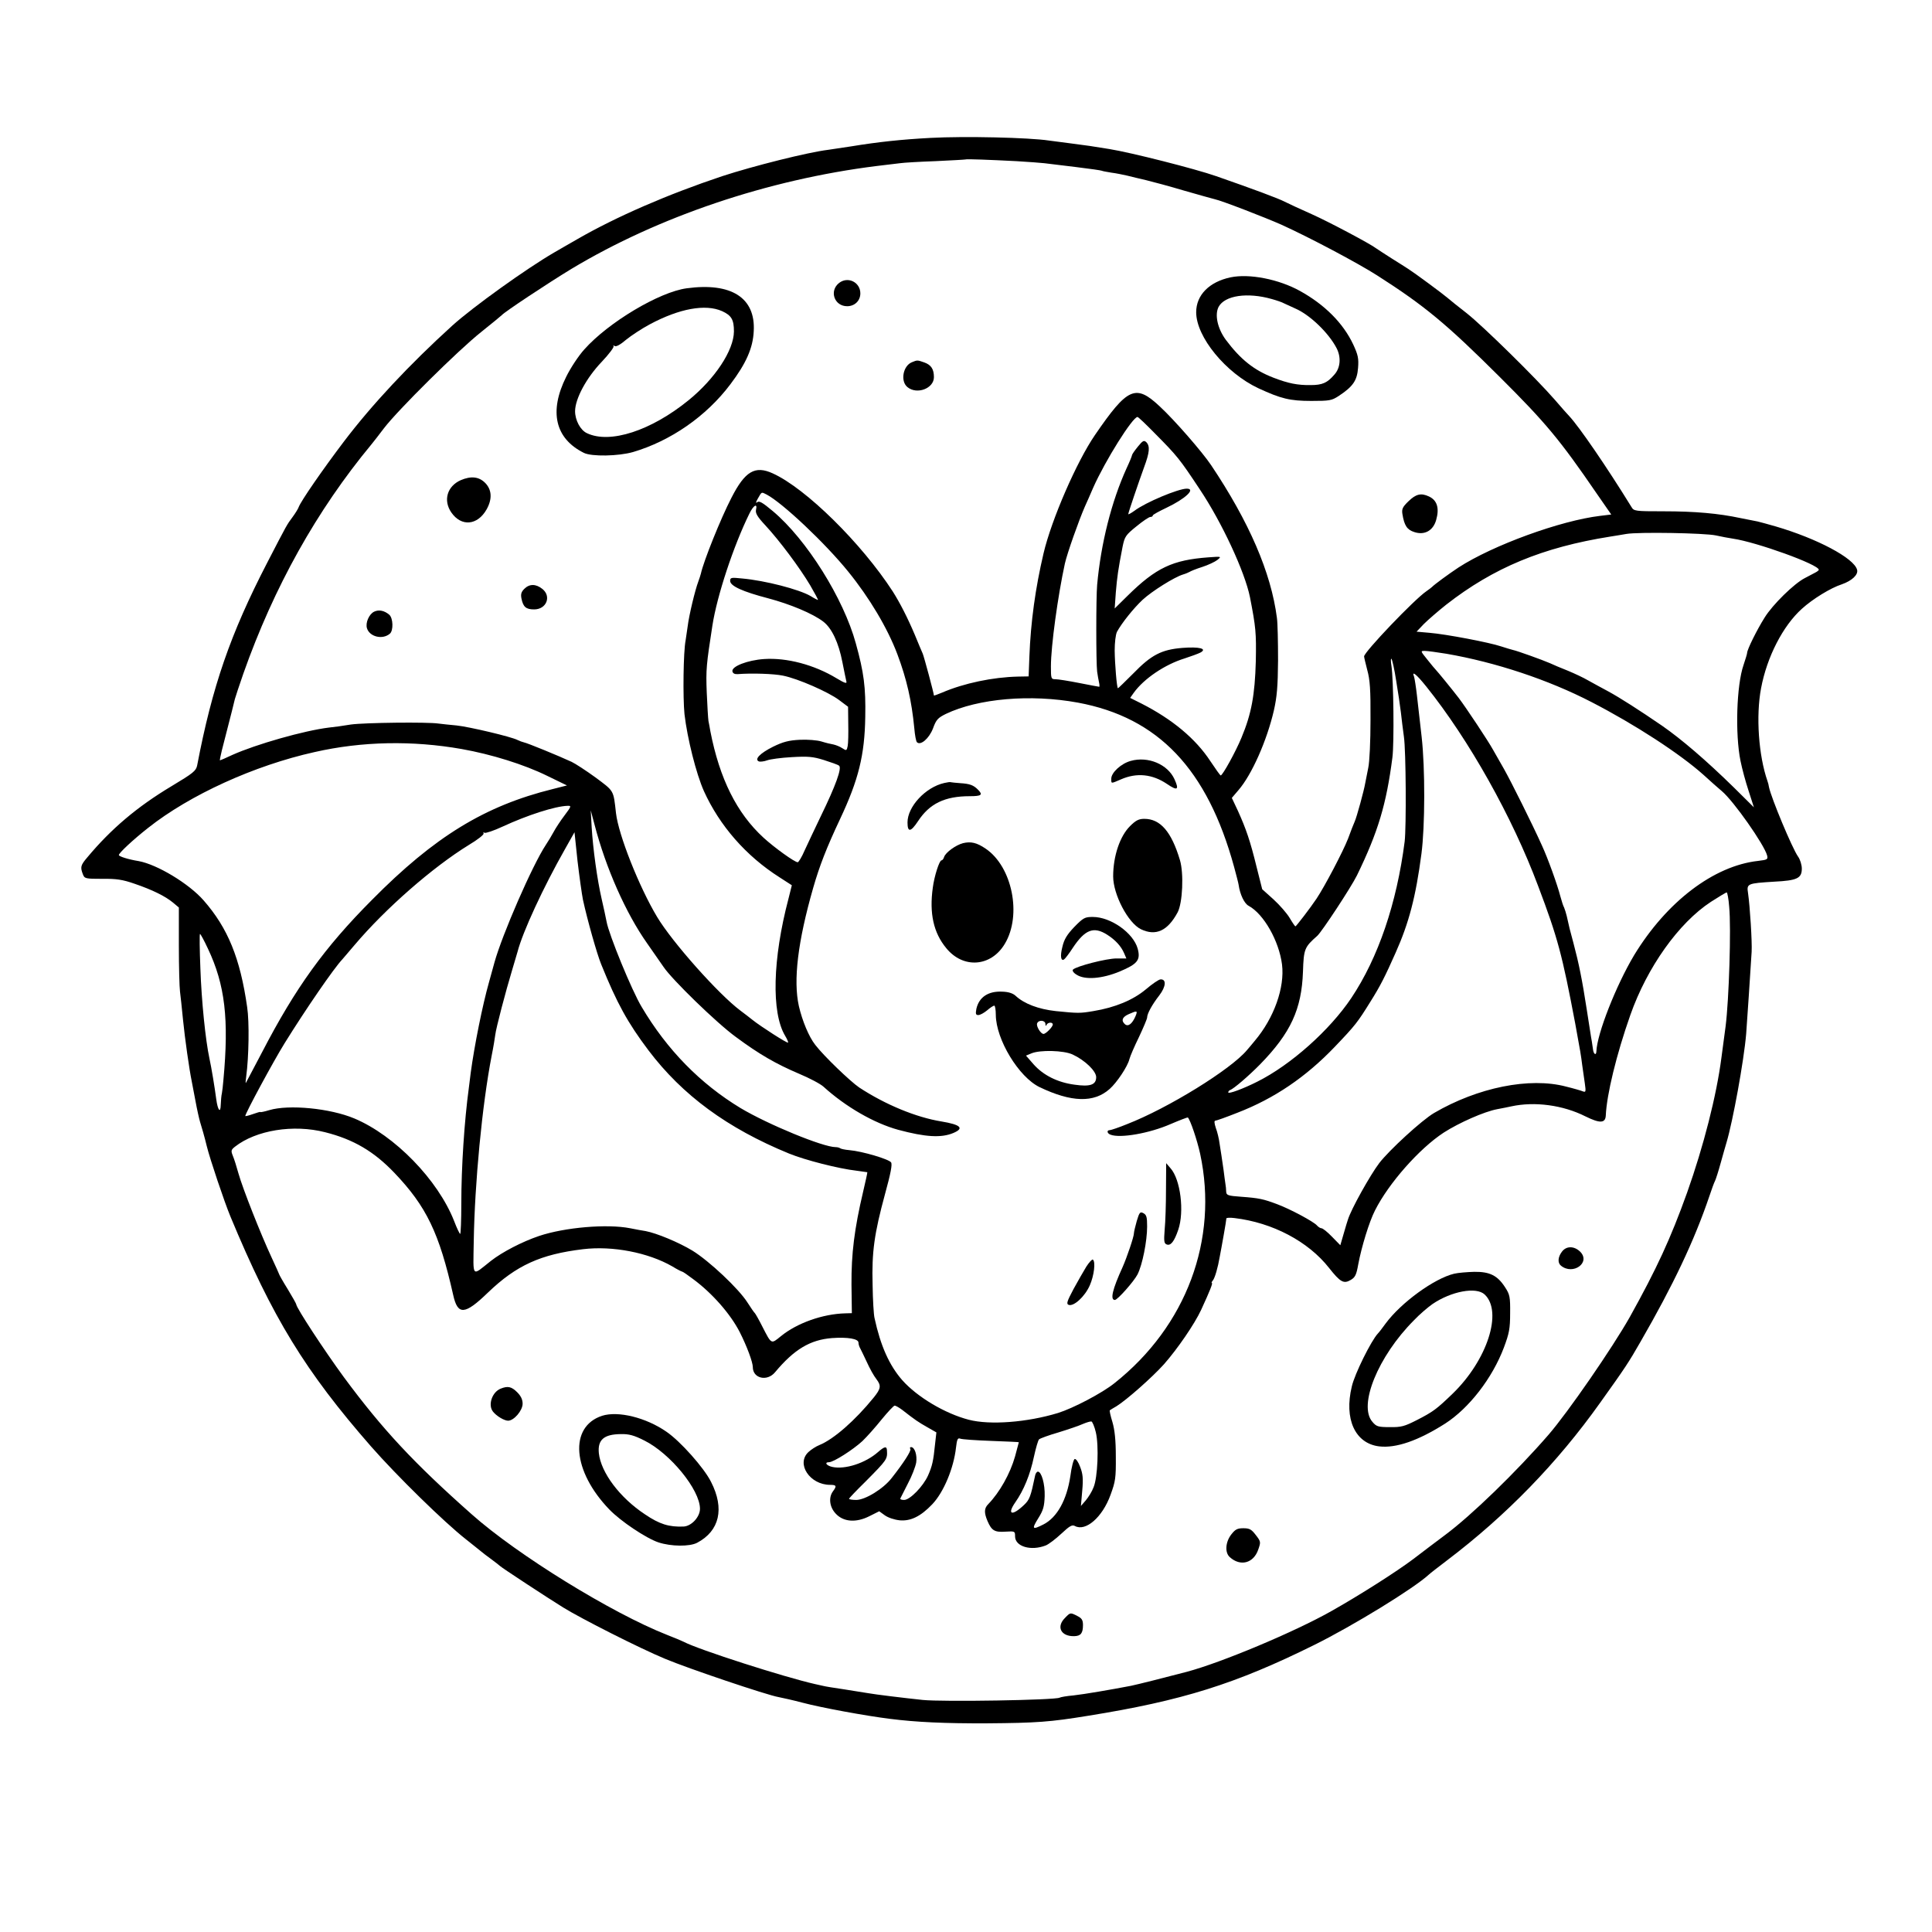 <?xml version="1.0" standalone="no"?>
<!DOCTYPE svg PUBLIC "-//W3C//DTD SVG 20010904//EN"
 "http://www.w3.org/TR/2001/REC-SVG-20010904/DTD/svg10.dtd">
<svg version="1.0" xmlns="http://www.w3.org/2000/svg"
 width="1024pt" height="1024pt" viewBox="0 0 1024 1024"
 preserveAspectRatio="xMidYMid meet">
<g transform="translate(0,1024) scale(0.1,-0.1)"
fill="#000000" stroke="none">
<path d="M4930 9509 c-150 -8 -274 -21 -420 -45 -47 -7 -101 -15 -120 -18
-108 -13 -398 -86 -563 -140 -290 -97 -561 -215 -766 -333 -46 -26 -102 -59
-125 -72 -146 -85 -427 -286 -539 -387 -227 -206 -426 -419 -574 -614 -113
-149 -229 -317 -240 -348 -3 -9 -18 -33 -32 -52 -31 -42 -28 -36 -135 -243
-195 -377 -291 -655 -371 -1074 -6 -29 -21 -41 -136 -110 -182 -109 -320 -226
-446 -377 -36 -42 -38 -52 -24 -89 9 -24 13 -25 103 -25 75 1 108 -4 171 -26
94 -32 163 -66 204 -100 l31 -26 0 -202 c0 -112 3 -221 6 -243 3 -22 10 -89
16 -150 10 -100 33 -262 46 -325 3 -14 12 -61 20 -105 8 -44 19 -93 24 -110 8
-25 25 -84 36 -130 16 -66 93 -295 125 -372 223 -537 397 -821 746 -1220 137
-156 387 -401 503 -492 36 -29 72 -57 80 -64 8 -7 33 -26 55 -42 22 -16 42
-32 45 -35 7 -8 254 -170 335 -220 97 -60 407 -217 540 -272 121 -51 542 -193
602 -203 21 -4 79 -17 128 -30 98 -26 332 -69 460 -85 141 -18 294 -25 517
-24 263 2 333 7 535 40 499 80 782 169 1198 375 206 102 529 300 609 374 6 6
49 39 96 75 314 238 584 516 811 835 133 186 151 213 215 325 173 300 284 534
364 770 12 36 25 72 30 81 4 8 18 51 30 95 12 43 26 93 31 109 33 110 92 432
104 575 3 37 24 350 29 435 3 54 -9 242 -19 311 -8 51 -4 52 140 61 120 6 145
18 145 69 0 20 -9 49 -20 64 -31 44 -142 310 -154 368 -1 9 -5 24 -8 32 -47
135 -62 345 -34 492 31 166 116 331 216 421 57 52 153 111 212 130 54 19 88
51 81 77 -16 62 -213 166 -432 230 -41 12 -83 23 -95 26 -12 2 -52 10 -91 18
-117 25 -242 36 -407 36 -153 0 -158 1 -171 23 -130 211 -278 427 -331 483 -6
6 -40 44 -75 85 -101 116 -378 388 -466 458 -44 34 -91 72 -105 84 -27 23
-172 130 -205 151 -11 7 -51 33 -90 57 -38 24 -74 48 -80 52 -29 23 -251 141
-343 182 -59 26 -123 56 -143 66 -35 18 -164 66 -362 135 -111 39 -454 126
-567 144 -105 17 -105 17 -205 30 -49 6 -101 13 -115 15 -105 16 -445 24 -630
14z m455 -123 c66 -4 134 -9 150 -11 17 -2 91 -11 165 -20 74 -9 137 -18 140
-20 3 -2 26 -6 50 -10 25 -3 63 -11 85 -16 22 -6 67 -16 100 -24 33 -8 123
-32 200 -55 77 -22 151 -43 164 -46 35 -7 265 -96 353 -135 150 -68 406 -204
506 -268 252 -161 367 -256 653 -541 241 -240 317 -331 512 -616 l77 -111 -58
-7 c-211 -25 -570 -156 -752 -274 -53 -35 -129 -91 -140 -103 -3 -3 -16 -13
-29 -22 -64 -43 -331 -323 -331 -346 0 -5 8 -38 17 -73 14 -50 18 -103 17
-263 0 -114 -5 -224 -12 -255 -6 -30 -13 -67 -16 -81 -6 -37 -45 -180 -56
-204 -5 -11 -21 -51 -35 -90 -27 -69 -123 -252 -167 -318 -32 -48 -108 -147
-112 -147 -2 0 -16 20 -30 44 -14 24 -53 69 -86 99 l-60 54 -30 119 c-33 135
-55 200 -99 297 l-32 68 35 41 c71 82 151 263 188 423 16 71 21 126 22 265 0
96 -2 198 -6 225 -31 241 -148 510 -349 810 -47 70 -194 239 -272 311 -128
120 -170 101 -343 -151 -97 -141 -231 -449 -273 -628 -43 -183 -68 -363 -75
-547 l-4 -105 -56 -1 c-134 -3 -287 -35 -403 -85 -24 -10 -43 -17 -43 -15 0
11 -52 204 -59 221 -5 11 -24 56 -42 100 -38 90 -79 170 -117 230 -166 256
-460 546 -636 626 -94 43 -147 12 -219 -129 -57 -110 -148 -337 -162 -402 -2
-8 -8 -27 -14 -43 -17 -45 -49 -178 -56 -236 -4 -30 -9 -63 -11 -75 -12 -59
-15 -302 -6 -391 15 -129 62 -316 103 -408 83 -183 223 -344 401 -457 l65 -42
-18 -72 c-84 -319 -91 -602 -18 -725 11 -18 18 -35 16 -37 -4 -5 -147 87 -188
120 -14 11 -43 34 -65 50 -115 86 -360 361 -441 496 -96 160 -205 436 -218
550 -14 124 -9 115 -108 189 -51 37 -108 74 -127 83 -69 32 -235 100 -252 103
-9 2 -25 8 -35 13 -32 17 -256 70 -323 77 -36 3 -78 8 -95 10 -59 9 -392 5
-465 -5 -41 -7 -93 -14 -115 -16 -133 -16 -388 -89 -513 -145 -34 -16 -64 -29
-66 -29 -2 0 3 24 10 53 53 206 65 254 69 272 3 11 23 72 45 135 162 459 389
865 679 1215 9 11 39 49 66 85 73 96 394 414 515 510 58 46 107 87 110 90 13
16 239 166 369 245 461 277 1041 473 1616 545 50 6 106 13 125 15 19 3 105 8
190 11 85 4 156 8 158 9 3 3 131 -2 267 -9z m735 -1442 c120 -121 132 -136
238 -296 118 -176 240 -439 267 -573 31 -159 34 -189 31 -340 -5 -179 -23
-278 -76 -405 -30 -73 -100 -200 -110 -200 -3 0 -27 34 -55 76 -78 119 -202
222 -365 305 l-60 30 19 27 c54 75 165 150 269 182 34 11 72 25 84 31 39 21
-5 32 -95 25 -111 -9 -165 -37 -261 -136 -44 -44 -80 -79 -81 -78 -6 6 -16
127 -17 199 0 44 5 85 12 100 25 46 87 124 136 170 50 46 168 120 214 134 14
4 30 11 35 14 6 4 35 16 67 26 31 10 67 27 80 37 23 19 23 19 -47 14 -190 -14
-278 -55 -429 -204 l-68 -67 6 85 c7 82 12 120 36 243 11 53 16 61 73 107 34
28 67 50 74 50 7 0 13 3 13 8 0 4 33 22 73 41 99 47 157 101 107 101 -45 0
-219 -73 -277 -117 -18 -13 -33 -21 -33 -18 0 8 54 166 84 249 29 78 32 111
12 132 -13 12 -19 9 -45 -23 -17 -21 -31 -41 -31 -45 0 -4 -13 -36 -29 -70
-80 -176 -136 -398 -156 -618 -6 -68 -6 -412 0 -460 3 -19 7 -45 10 -57 3 -13
3 -23 1 -23 -3 0 -50 9 -106 20 -56 11 -112 20 -126 20 -23 0 -24 3 -24 68 0
108 37 375 74 545 12 54 74 229 106 302 10 22 30 67 44 100 64 144 209 375
235 375 4 0 45 -39 91 -86z m-2057 -325 c84 -44 311 -258 433 -409 112 -138
208 -299 260 -437 50 -133 76 -248 90 -393 3 -36 9 -69 14 -74 19 -19 64 19
85 73 17 47 26 56 68 77 172 82 449 106 700 60 426 -79 686 -352 828 -871 12
-44 23 -87 24 -95 7 -50 30 -99 53 -111 80 -43 161 -186 177 -311 15 -122 -42
-283 -144 -404 -14 -17 -33 -40 -42 -50 -85 -102 -417 -307 -635 -392 -44 -18
-86 -32 -92 -32 -17 0 -15 -17 4 -24 51 -20 206 7 318 56 49 21 91 37 92 35
13 -13 49 -119 65 -192 98 -455 -73 -914 -454 -1216 -66 -53 -219 -133 -299
-158 -164 -50 -361 -65 -473 -36 -127 33 -274 121 -353 210 -69 79 -115 182
-147 330 -4 17 -9 95 -10 175 -5 174 9 272 66 482 30 109 39 156 32 167 -11
17 -152 59 -221 65 -24 2 -46 7 -49 10 -4 3 -14 6 -24 6 -67 0 -358 120 -504
207 -213 129 -389 308 -524 536 -52 86 -174 384 -186 452 -4 22 -16 76 -26
120 -24 104 -46 266 -53 380 l-5 90 20 -75 c60 -231 166 -470 279 -630 33 -47
72 -103 87 -125 44 -66 281 -297 383 -371 124 -92 213 -143 335 -195 55 -23
114 -54 130 -69 118 -107 268 -193 395 -228 145 -39 229 -44 293 -17 59 25 39
44 -63 61 -135 22 -297 89 -436 180 -47 32 -188 167 -233 226 -34 43 -69 128
-87 206 -30 136 -6 340 76 626 33 115 70 211 143 366 97 206 130 338 133 540
3 157 -7 235 -50 390 -65 238 -261 551 -440 701 -55 46 -72 56 -83 47 -9 -7
-7 1 4 20 21 37 18 35 46 21z m-56 -81 c-4 -18 7 -37 50 -83 75 -81 181 -223
237 -317 25 -43 44 -78 41 -78 -2 0 -20 9 -39 21 -60 35 -240 82 -363 93 -58
6 -63 5 -63 -13 0 -27 67 -57 201 -92 117 -31 237 -81 293 -124 45 -35 81
-111 101 -215 9 -47 19 -93 21 -102 4 -13 -9 -9 -52 17 -119 72 -264 110 -384
102 -88 -6 -173 -39 -168 -65 2 -11 12 -16 28 -15 75 6 192 2 240 -8 80 -16
241 -87 297 -129 l48 -36 1 -90 c1 -50 0 -103 -3 -118 -5 -25 -7 -26 -28 -12
-13 9 -34 17 -47 20 -13 2 -42 9 -64 16 -23 7 -74 11 -115 9 -59 -3 -89 -11
-142 -37 -68 -34 -101 -67 -74 -78 7 -2 27 0 43 6 16 6 74 14 130 17 86 5 112
3 170 -15 38 -12 75 -25 81 -30 17 -11 -18 -107 -96 -267 -32 -66 -70 -148
-86 -182 -15 -35 -32 -63 -37 -63 -16 0 -123 77 -181 130 -142 130 -233 313
-282 565 -3 17 -7 41 -10 54 -2 13 -6 80 -9 150 -5 123 -2 149 30 356 25 160
112 422 196 593 22 45 44 57 35 20z m5088 -136 c28 -6 68 -14 90 -17 124 -18
455 -137 455 -165 0 -3 -9 -10 -19 -15 -11 -6 -35 -18 -55 -29 -57 -29 -171
-141 -213 -209 -41 -65 -93 -170 -93 -188 0 -5 -9 -34 -19 -64 -37 -106 -45
-366 -16 -508 8 -40 27 -111 43 -159 l28 -87 -105 104 c-150 147 -279 257
-381 328 -121 83 -226 150 -285 182 -38 20 -88 48 -110 60 -22 13 -69 35 -105
50 -36 14 -78 32 -95 40 -39 17 -175 66 -196 70 -9 2 -38 11 -63 19 -62 21
-293 65 -380 72 l-68 6 38 40 c22 22 75 68 119 103 251 196 511 304 870 361
22 3 60 10 85 14 64 11 416 5 475 -8z m-1429 -627 c261 -45 541 -138 769 -256
229 -118 469 -274 594 -386 36 -33 80 -72 97 -86 63 -53 225 -284 240 -341 5
-21 2 -23 -48 -29 -235 -26 -485 -217 -657 -500 -95 -159 -197 -417 -200 -511
-1 -20 -13 -15 -17 7 -1 7 -4 28 -7 47 -4 19 -15 96 -27 170 -24 156 -42 245
-70 350 -20 74 -23 85 -36 145 -4 16 -10 36 -14 45 -5 8 -13 35 -20 60 -15 59
-66 201 -98 270 -49 109 -162 336 -201 405 -22 39 -48 84 -57 100 -25 46 -144
225 -182 275 -36 47 -113 141 -122 150 -3 3 -23 26 -44 53 -38 47 -38 47 -14
47 14 0 65 -7 114 -15z m-266 -143 c10 -59 21 -135 25 -168 3 -32 11 -90 16
-129 11 -74 13 -479 4 -555 -42 -328 -140 -616 -283 -830 -114 -170 -320 -354
-498 -443 -73 -37 -154 -67 -154 -57 0 5 4 10 9 12 20 7 100 76 160 137 162
166 220 292 227 491 4 121 8 130 76 190 25 23 179 257 210 320 112 230 156
377 188 625 10 77 6 414 -5 485 -4 25 -4 42 0 38 4 -4 16 -56 25 -116z m159
-30 c227 -283 456 -691 593 -1057 105 -277 128 -366 197 -730 29 -158 30 -165
37 -220 4 -27 10 -72 14 -98 6 -42 5 -47 -9 -42 -9 4 -50 16 -91 26 -193 51
-468 -5 -699 -140 -65 -38 -239 -198 -291 -266 -49 -65 -150 -246 -166 -300
-2 -5 -12 -38 -22 -73 l-18 -62 -44 45 c-24 25 -49 45 -56 45 -6 0 -17 7 -24
15 -17 20 -144 88 -212 113 -72 27 -95 32 -190 39 -70 5 -78 8 -79 27 0 12 -2
30 -4 41 -2 11 -6 45 -10 75 -4 30 -9 64 -11 75 -2 11 -6 40 -10 64 -3 25 -12
62 -20 83 -8 24 -9 38 -3 38 6 0 59 19 117 42 197 76 364 190 517 350 109 114
121 130 188 238 53 84 78 134 134 260 71 159 107 297 137 525 19 145 20 453 1
620 -9 77 -20 176 -25 220 -5 44 -12 88 -15 98 -14 34 11 15 64 -51z m-5112
-332 c158 -28 331 -82 453 -142 l105 -51 -75 -19 c-360 -89 -627 -252 -959
-588 -252 -253 -405 -466 -581 -805 -46 -88 -85 -162 -87 -165 -2 -2 -1 14 2
35 14 104 17 288 5 367 -37 259 -102 419 -231 566 -78 89 -246 190 -344 208
-56 9 -105 25 -105 32 0 11 75 81 155 144 221 175 563 331 883 402 251 57 518
62 779 16z m545 -352 c-22 -29 -48 -69 -58 -88 -10 -19 -29 -50 -41 -68 -72
-109 -231 -475 -272 -622 -5 -19 -18 -66 -29 -105 -35 -123 -78 -339 -97 -480
-3 -27 -8 -63 -10 -80 -24 -176 -40 -422 -40 -612 0 -90 -3 -163 -6 -163 -3 0
-18 31 -32 68 -86 219 -315 454 -529 544 -129 54 -347 75 -451 44 -26 -8 -47
-12 -47 -10 0 2 -18 -3 -40 -11 -22 -8 -40 -12 -40 -10 0 14 149 290 208 385
111 179 262 399 307 446 5 6 34 40 64 75 165 195 415 413 605 530 47 28 83 56
79 62 -3 6 -1 7 5 3 6 -3 49 11 96 33 132 61 278 108 344 110 21 1 21 -2 -16
-51z m98 -448 c23 -106 74 -286 96 -340 84 -208 141 -311 251 -457 180 -238
418 -413 745 -547 86 -35 262 -80 358 -91 30 -4 56 -8 57 -8 1 -1 -9 -47 -22
-102 -47 -199 -63 -331 -62 -493 l2 -152 -35 -1 c-119 -3 -255 -51 -341 -121
-53 -43 -49 -45 -99 52 -18 36 -36 67 -39 70 -4 3 -21 28 -39 56 -46 73 -203
221 -293 276 -73 44 -189 92 -247 103 -15 2 -52 9 -82 15 -122 24 -346 5 -483
-41 -89 -30 -195 -85 -255 -132 -104 -82 -94 -95 -91 104 5 307 44 721 95 984
9 44 17 94 19 110 4 36 56 233 89 342 13 43 26 87 29 98 27 105 136 341 253
547 l49 87 16 -152 c10 -84 23 -177 29 -207z m6075 -36 c11 -113 -1 -491 -19
-634 -9 -69 -19 -143 -22 -165 -26 -202 -95 -471 -182 -716 -88 -245 -161
-403 -304 -660 -92 -163 -327 -504 -431 -624 -171 -197 -408 -427 -548 -531
-36 -27 -112 -84 -168 -127 -87 -66 -290 -195 -436 -277 -195 -110 -581 -272
-765 -321 -114 -30 -261 -67 -295 -74 -104 -20 -249 -45 -305 -51 -36 -3 -69
-9 -74 -12 -23 -13 -619 -23 -726 -12 -95 10 -252 29 -290 36 -14 2 -70 11
-125 20 -55 8 -104 16 -110 18 -5 1 -26 6 -45 10 -164 37 -619 183 -696 224
-10 5 -50 22 -89 37 -292 115 -792 423 -1035 639 -307 272 -472 449 -677 726
-104 142 -253 369 -253 387 0 3 -20 39 -45 80 -25 40 -45 76 -45 78 0 2 -19
43 -41 91 -56 120 -153 365 -175 444 -10 36 -23 78 -30 94 -11 27 -9 32 11 48
112 88 310 120 478 77 151 -38 259 -102 367 -215 170 -178 238 -319 312 -648
24 -108 61 -106 184 13 151 145 280 203 504 230 157 19 346 -18 473 -91 26
-16 50 -28 53 -28 3 0 28 -17 57 -39 102 -75 199 -186 248 -282 38 -75 69
-159 69 -185 0 -60 76 -78 118 -27 101 121 186 172 302 181 84 6 140 -4 140
-24 0 -8 4 -22 10 -32 5 -9 18 -37 30 -62 22 -48 40 -80 56 -101 25 -33 23
-49 -15 -96 -99 -122 -212 -221 -288 -252 -18 -7 -44 -24 -58 -37 -67 -62 7
-174 115 -174 33 0 36 -6 15 -34 -24 -32 -19 -82 13 -117 41 -46 109 -51 180
-15 l52 26 29 -21 c18 -13 51 -24 80 -27 58 -5 111 21 172 85 61 64 114 192
126 301 5 43 9 52 22 47 9 -4 82 -9 164 -12 81 -3 147 -6 147 -7 0 -1 -9 -35
-20 -75 -26 -92 -82 -191 -142 -253 -22 -22 -23 -45 -4 -90 22 -51 38 -60 96
-56 49 3 50 2 50 -25 0 -54 84 -79 163 -48 15 6 52 34 82 62 44 41 57 49 72
41 57 -31 146 46 189 165 26 71 29 89 28 203 0 88 -6 142 -18 183 -10 32 -16
60 -14 62 1 1 18 12 36 22 53 33 188 152 251 222 73 83 162 213 197 288 48
104 63 143 57 143 -3 0 -1 6 5 13 11 13 27 68 37 127 4 19 13 71 21 115 8 44
14 83 14 87 0 4 19 5 43 2 202 -24 391 -124 501 -264 60 -76 78 -86 115 -64
24 14 30 27 40 83 17 91 58 226 89 286 72 143 234 327 364 412 81 52 214 111
283 124 28 5 61 12 75 15 124 27 274 7 393 -53 77 -38 106 -37 108 5 5 111 56
322 130 532 89 253 256 488 427 600 42 27 80 50 84 50 3 0 10 -34 13 -76z
m-8063 -222 c91 -192 112 -374 82 -697 -2 -27 -6 -59 -8 -70 -3 -11 -5 -38 -6
-60 -1 -49 -16 -30 -24 30 -8 61 -25 165 -36 215 -21 98 -42 304 -48 478 -4
100 -5 182 -2 182 3 0 22 -35 42 -78z m3679 -2444 c69 -54 87 -66 133 -92 l49
-28 -7 -62 c-9 -90 -15 -116 -37 -166 -26 -58 -96 -130 -127 -130 -13 0 -22 3
-20 8 2 4 20 39 40 79 21 39 40 89 44 111 6 40 -8 82 -27 82 -6 0 -8 -4 -4
-10 6 -9 -36 -74 -99 -154 -44 -57 -140 -116 -188 -116 -21 0 -38 3 -38 6 0 3
39 44 88 92 114 115 116 118 113 165 -1 23 -13 21 -47 -9 -67 -59 -175 -94
-243 -79 -31 7 -43 25 -17 25 24 0 127 66 177 112 25 24 71 76 103 116 32 39
63 72 68 72 5 0 23 -10 39 -22z m1027 -119 c17 -71 10 -241 -12 -292 -8 -22
-27 -52 -41 -69 l-26 -30 7 81 c6 65 3 90 -11 126 -9 25 -22 44 -29 42 -6 -2
-17 -43 -23 -91 -19 -126 -70 -219 -143 -256 -59 -30 -63 -25 -27 33 27 43 32
63 34 117 2 65 -17 130 -36 130 -6 0 -13 -10 -15 -22 -23 -110 -29 -127 -59
-155 -63 -60 -91 -51 -46 14 45 64 79 147 99 242 10 46 22 87 27 92 5 5 51 22
103 37 52 16 111 36 130 45 19 8 39 14 45 13 5 -2 16 -27 23 -57z"/>
<path d="M6522 8770 c-113 -24 -182 -94 -182 -185 0 -131 157 -322 330 -403
119 -55 167 -67 280 -67 97 0 108 2 145 26 76 50 98 82 103 149 4 50 0 69 -26
125 -53 112 -150 210 -282 283 -112 62 -268 93 -368 72z m219 -115 c25 -7 55
-17 65 -23 11 -5 37 -17 59 -27 77 -33 177 -129 219 -210 25 -48 21 -105 -12
-141 -37 -43 -63 -55 -125 -55 -70 -1 -119 9 -197 39 -104 40 -175 97 -253
201 -44 60 -60 133 -38 175 33 60 152 78 282 41z"/>
<path d="M4447 8740 c-53 -42 -25 -123 43 -123 40 0 70 29 70 68 0 59 -66 92
-113 55z"/>
<path d="M3640 8712 c-145 -19 -416 -181 -543 -324 -30 -33 -73 -98 -96 -145
-92 -184 -59 -327 93 -403 41 -21 184 -18 261 4 200 59 389 190 516 359 84
111 120 193 124 282 10 177 -119 259 -355 227z m187 -121 c50 -23 63 -45 63
-108 -1 -100 -100 -250 -240 -364 -199 -162 -417 -233 -539 -175 -35 16 -63
69 -63 117 1 67 60 176 141 261 39 41 67 79 63 83 -4 5 -1 5 6 1 8 -5 31 8 60
33 27 22 83 59 126 82 157 84 295 109 383 70z"/>
<path d="M4833 8320 c-47 -19 -62 -101 -23 -132 50 -41 140 -7 140 53 0 43
-15 65 -51 78 -37 13 -37 13 -66 1z"/>
<path d="M2442 7695 c-72 -32 -94 -107 -50 -171 53 -77 139 -69 187 16 31 55
28 105 -8 141 -33 33 -75 37 -129 14z"/>
<path d="M7465 7583 c-31 -30 -36 -41 -32 -67 10 -62 25 -84 63 -96 54 -18
100 7 116 64 18 63 5 105 -39 125 -41 19 -68 13 -108 -26z"/>
<path d="M2779 7119 c-16 -16 -20 -28 -15 -52 9 -44 24 -57 67 -57 66 0 93 70
43 109 -34 27 -68 27 -95 0z"/>
<path d="M1983 6998 c-27 -13 -47 -59 -38 -88 14 -45 82 -62 121 -29 20 16 18
83 -3 101 -26 22 -55 28 -80 16z"/>
<path d="M5993 6207 c-51 -14 -103 -62 -103 -94 0 -28 -3 -27 51 -4 84 37 167
28 244 -24 56 -38 66 -32 40 25 -36 79 -140 123 -232 97z"/>
<path d="M5005 6090 c-99 -22 -195 -125 -195 -209 0 -54 17 -52 56 7 61 93
142 132 274 132 62 0 71 7 44 34 -24 25 -45 32 -94 35 -25 2 -47 4 -50 5 -3 2
-18 0 -35 -4z"/>
<path d="M5990 5862 c-54 -53 -90 -159 -90 -267 0 -96 79 -247 147 -280 79
-38 142 -9 195 90 26 50 33 205 12 276 -45 151 -104 219 -189 219 -29 0 -45
-8 -75 -38z"/>
<path d="M5104 5771 c-38 -10 -92 -49 -100 -73 -3 -10 -9 -18 -14 -18 -11 0
-38 -83 -46 -145 -19 -136 4 -239 71 -320 90 -111 238 -100 311 23 91 152 39
409 -102 504 -47 32 -78 39 -120 29z"/>
<path d="M5694 5327 c-39 -41 -54 -66 -63 -105 -13 -50 -8 -78 9 -67 5 3 26
30 46 61 65 98 111 115 182 70 44 -28 74 -61 90 -98 l12 -28 -53 0 c-52 0
-212 -41 -230 -59 -5 -5 2 -17 19 -27 44 -29 135 -22 229 17 95 40 111 61 95
121 -23 83 -142 168 -238 168 -42 0 -50 -4 -98 -53z"/>
<path d="M6073 4996 c-67 -56 -162 -96 -278 -115 -70 -12 -81 -12 -199 0 -92
10 -168 39 -213 81 -14 13 -37 21 -70 22 -75 4 -124 -29 -138 -91 -5 -27 -3
-33 10 -33 10 0 30 11 47 25 16 14 33 25 38 25 4 0 8 -22 8 -49 1 -131 122
-330 232 -383 169 -81 288 -84 371 -10 38 33 96 120 105 158 4 16 27 69 51
118 23 49 43 96 43 103 0 20 26 68 65 118 35 46 38 86 6 84 -9 0 -44 -24 -78
-53z m-55 -143 c-17 -39 -38 -56 -55 -42 -22 19 -15 39 20 54 45 20 48 19 35
-12z m-477 -40 c0 -11 3 -13 6 -5 6 14 33 16 33 2 0 -13 -37 -50 -49 -50 -15
0 -40 41 -34 56 8 20 43 17 44 -3z m144 -162 c65 -30 125 -88 125 -120 0 -41
-32 -52 -115 -40 -90 12 -165 50 -216 107 l-41 47 29 12 c45 19 171 16 218 -6z"/>
<path d="M6180 3935 c0 -77 -3 -173 -7 -212 -5 -62 -3 -74 11 -79 21 -8 40 16
61 78 33 96 12 267 -41 326 l-23 27 -1 -140z"/>
<path d="M6025 3768 c-8 -28 -15 -58 -15 -65 0 -18 -37 -127 -60 -179 -54
-118 -67 -174 -41 -174 14 0 100 97 120 135 26 51 51 177 51 254 0 50 -3 62
-20 71 -17 9 -21 5 -35 -42z"/>
<path d="M5758 3527 c-14 -23 -45 -77 -68 -119 -35 -66 -39 -79 -26 -84 27
-10 86 44 112 103 23 52 32 127 16 137 -4 2 -19 -14 -34 -37z"/>
<path d="M8278 3605 c-21 -28 -23 -58 -5 -73 64 -53 160 16 102 74 -32 31 -74
31 -97 -1z"/>
<path d="M7707 3489 c-105 -25 -281 -153 -363 -264 -16 -22 -34 -46 -41 -53
-35 -37 -123 -214 -138 -280 -42 -173 17 -302 144 -318 90 -11 208 30 351 121
127 82 250 241 311 403 28 75 33 100 33 182 1 86 -2 99 -26 136 -41 64 -82 84
-164 83 -38 -1 -86 -5 -107 -10z m162 -110 c97 -91 14 -348 -170 -526 -85 -82
-104 -96 -190 -140 -65 -33 -82 -38 -143 -37 -62 0 -71 3 -92 28 -76 87 30
347 219 537 30 32 75 70 99 87 100 68 232 93 277 51z"/>
<path d="M2654 2880 c-46 -18 -69 -87 -41 -122 19 -24 60 -48 80 -48 31 0 77
54 77 90 0 22 -9 41 -29 61 -30 30 -50 34 -87 19z"/>
<path d="M3191 2736 c-176 -58 -158 -293 39 -497 60 -62 194 -152 260 -174 67
-22 165 -23 205 -2 119 63 146 181 74 322 -37 75 -163 216 -236 266 -109 76
-257 112 -342 85z m224 -131 c137 -68 295 -261 295 -362 0 -43 -45 -92 -87
-94 -77 -3 -127 12 -205 65 -133 88 -233 221 -244 324 -7 71 27 100 116 101
43 1 70 -6 125 -34z"/>
<path d="M6526 2107 c-31 -40 -35 -96 -8 -120 56 -51 126 -33 151 40 14 40 14
42 -13 77 -23 30 -33 36 -66 36 -32 0 -43 -6 -64 -33z"/>
<path d="M5645 1665 c-48 -47 -22 -99 49 -97 34 1 46 15 46 59 0 26 -6 36 -30
48 -37 19 -37 19 -65 -10z"/>
</g>
</svg>
